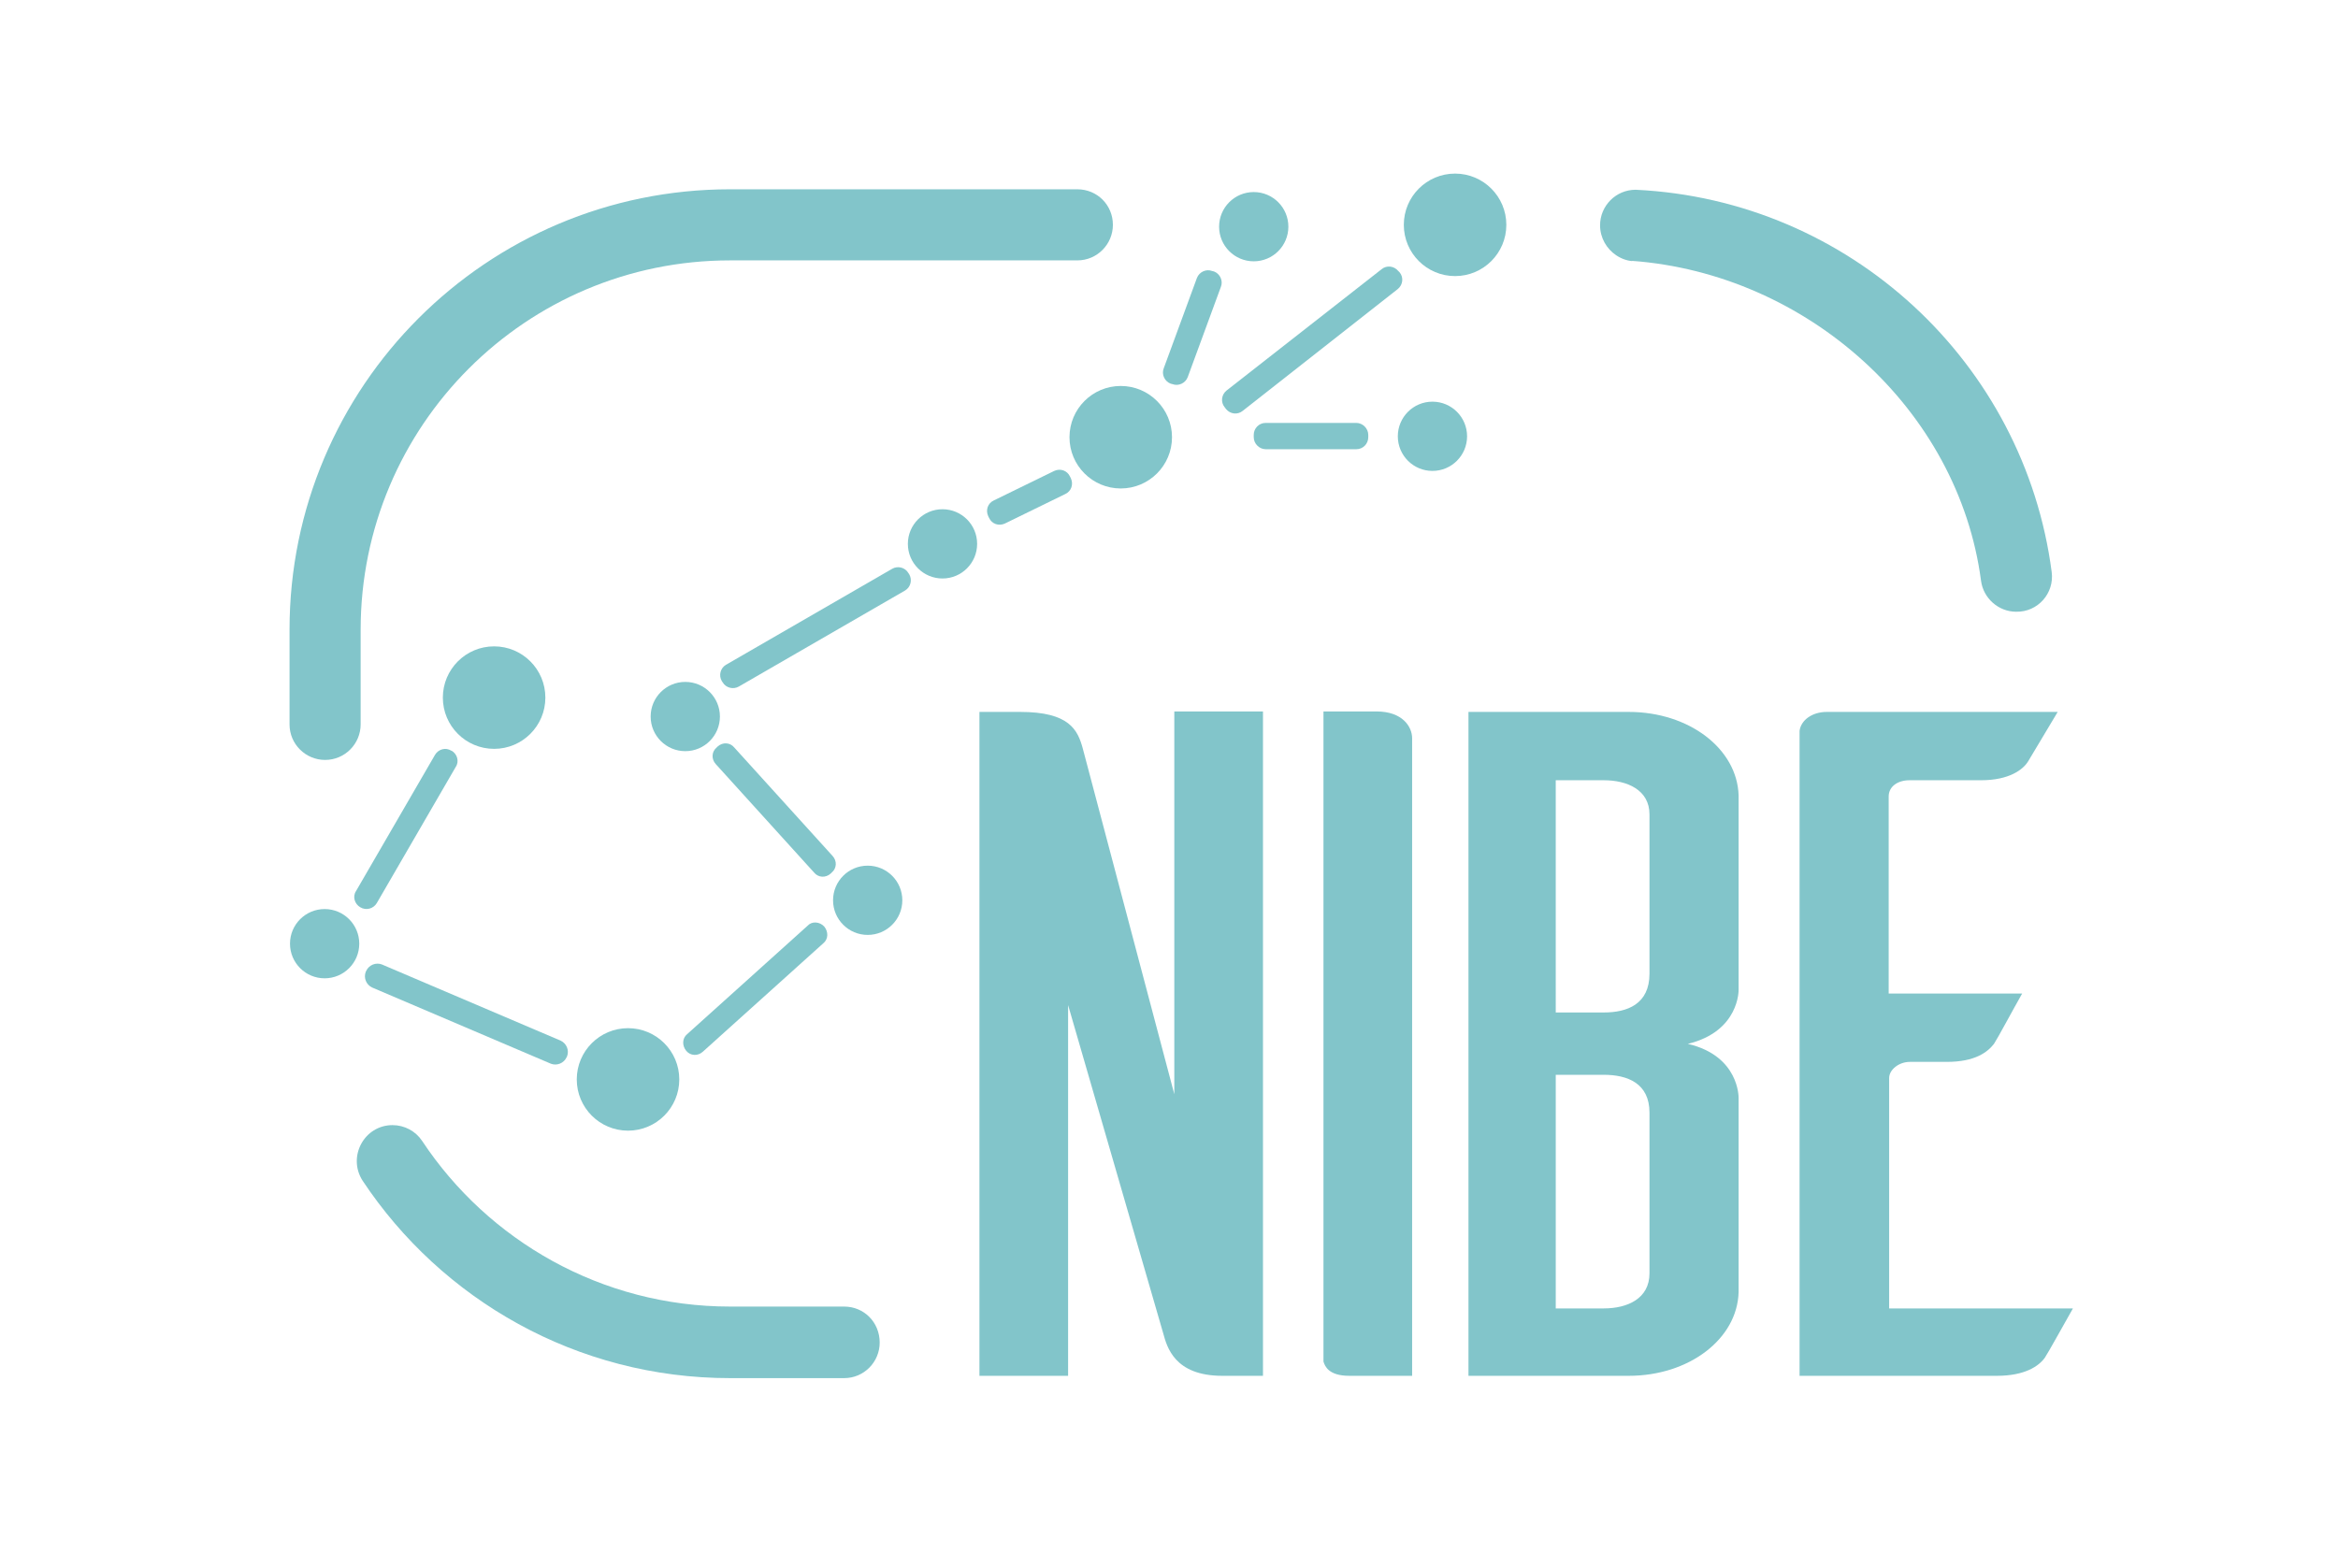 <?xml version="1.0" encoding="utf-8"?>
<!-- Generator: Adobe Illustrator 26.2.1, SVG Export Plug-In . SVG Version: 6.00 Build 0)  -->
<svg version="1.1" id="Livello_1" xmlns="http://www.w3.org/2000/svg" xmlns:xlink="http://www.w3.org/1999/xlink" x="0px" y="0px"
	 viewBox="0 0 506.3 339.7" style="enable-background:new 0 0 506.3 339.7;" xml:space="preserve">
<style type="text/css">
	.st0{fill:#82C5CA;}
	.st1{fill-rule:evenodd;clip-rule:evenodd;fill:#82C5CA;}
</style>
<g>
	<g>
		<g>
			<path class="st0" d="M253.5,83.1c-1.3-0.5-2-2-1.5-3.3l7.2-19.6c0.5-1.3,2-2,3.3-1.5l0.4,0.1c1.3,0.5,2,2,1.5,3.3l-7.2,19.6
				c-0.5,1.3-2,2-3.3,1.5L253.5,83.1z"/>
			<path class="st0" d="M258.4,71.7"/>
		</g>
		<g>
			<path class="st0" d="M271.5,94.2c0-1.4,1.1-2.6,2.6-2.6h19.6c1.4,0,2.6,1.2,2.6,2.6v0.5c0,1.4-1.1,2.6-2.6,2.6h-19.6
				c-1.4,0-2.6-1.2-2.6-2.6V94.2L271.5,94.2z"/>
			<path class="st0" d="M277.1,98.1"/>
		</g>
		<g>
			<path class="st0" d="M78,196.5c-1.2-0.7-1.7-2.3-0.9-3.5l17.1-29.5c0.7-1.2,2.3-1.7,3.5-0.9h0.1c1.2,0.7,1.7,2.3,0.9,3.5
				l-17.1,29.5C80.9,196.8,79.3,197.3,78,196.5L78,196.5L78,196.5z"/>
			<path class="st0" d="M87.5,180.2"/>
		</g>
		<g>
			<path class="st0" d="M79.3,210.3c0.6-1.3,2.1-1.9,3.4-1.4l38.7,16.5c1.3,0.6,1.9,2.1,1.4,3.4l-0.1,0.2c-0.6,1.3-2.1,1.9-3.4,1.4
				l-38.7-16.5c-1.3-0.6-1.9-2.1-1.4-3.4L79.3,210.3L79.3,210.3z"/>
			<path class="st0" d="M101,219.7"/>
		</g>
		<g>
			<g>
				<path class="st0" d="M156.3,147.5c-0.7-1.2-0.3-2.8,0.9-3.5l36-20.8c1.2-0.7,2.8-0.3,3.5,0.9l0.2,0.3c0.7,1.2,0.3,2.8-0.9,3.5
					l-36,20.8c-1.2,0.7-2.8,0.3-3.5-0.9L156.3,147.5L156.3,147.5z"/>
				<path class="st0" d="M178.1,138"/>
			</g>
		</g>
		<g>
			<path class="st0" d="M106.2,149.4"/>
		</g>
		<g>
			<path class="st0" d="M71.7,204.4"/>
		</g>
		<g>
			<path class="st0" d="M149.1,153.4"/>
		</g>
		<g>
			<path class="st0" d="M189.2,194.5"/>
		</g>
		<g>
			<path class="st0" d="M137.3,236.1"/>
		</g>
		<g>
			<path class="st0" d="M207.9,119.9"/>
		</g>
		<g>
			<path class="st0" d="M248.9,100.3"/>
		</g>
		<g>
			<path class="st0" d="M268.3,49.1"/>
		</g>
		<g>
			<path class="st0" d="M301.6,97.5"/>
		</g>
		<g>
			<path class="st0" d="M313.4,51.2"/>
		</g>
		<g>
			<path class="st0" d="M214,111.8c-0.6-1.3-0.1-2.8,1.2-3.4l13.1-6.4c1.3-0.6,2.8-0.1,3.4,1.2l0.2,0.4c0.6,1.3,0.1,2.8-1.2,3.4
				l-13.1,6.4c-1.3,0.6-2.8,0.1-3.4-1.2L214,111.8L214,111.8z"/>
			<path class="st0" d="M225.1,111.1"/>
		</g>
		<g>
			<path class="st0" d="M179.9,189.2c-1.1,1-2.7,0.9-3.6-0.2L155,165.5c-1-1.1-0.9-2.7,0.2-3.6l0.2-0.2c1.1-1,2.7-0.9,3.6,0.2
				l21.3,23.5c1,1.1,0.9,2.7-0.2,3.6L179.9,189.2L179.9,189.2z"/>
			<path class="st0" d="M167.6,175.4"/>
		</g>
		<g>
			<path class="st0" d="M178.5,200.7c0.9,1.1,0.9,2.7-0.2,3.6l-26.1,23.5c-1.1,1-2.7,0.9-3.6-0.2l0,0c-0.9-1.1-0.9-2.7,0.2-3.6
				l26.1-23.5C175.8,199.5,177.5,199.6,178.5,200.7L178.5,200.7L178.5,200.7z"/>
			<path class="st0" d="M163.5,214.1"/>
		</g>
		<g>
			<path class="st0" d="M265.2,88.2c-0.9-1.1-0.7-2.7,0.4-3.6l33.6-26.3c1.1-0.9,2.7-0.7,3.6,0.4l0.3,0.3c0.9,1.1,0.7,2.7-0.4,3.6
				L269.1,89c-1.1,0.9-2.7,0.7-3.6-0.4L265.2,88.2L265.2,88.2z"/>
			<path class="st0" d="M280.3,76.1"/>
		</g>
	</g>
	<path class="st1" d="M273.5,154.1h-19.2V237l-19.8-74.8c-1.1-4.1-2.9-8-13.6-8h-8.8V298h19.2v-80.3l20.6,71.1
		c0.8,2.9,2.4,9.2,12.8,9.2h8.8L273.5,154.1L273.5,154.1z"/>
	<path class="st1" d="M286.6,154.1v140.8c0.3,1,1.1,3.1,5.6,3.1h13.6V159.9c0-2.5-2.1-5.8-7.7-5.8L286.6,154.1L286.6,154.1z"/>
	<path class="st1" d="M365.5,226.1c11.2-2.7,11-11.7,11-11.7v-42.1c-0.3-10.1-10.7-18.1-23.8-18.1H318V298h34.7
		c13.1,0,23.5-8,23.8-18.1v-42.1C376.5,237.8,376.7,228.7,365.5,226.1z M357.2,210.9c0,6.6-4.8,8.4-9.9,8.4h-10.4V169h10.4
		c5.1,0,9.9,2.1,9.9,7.4V210.9z M357.2,275.8c0,5.5-4.8,7.6-9.9,7.6h-10.4v-50.6h10.4c5.1,0,9.9,1.8,9.9,8.2V275.8z"/>
	<path class="st1" d="M409.1,283.4v-49.9c0-1.8,2.1-3.5,4.5-3.5h8c6.1,0,8.8-2.1,10.2-3.9c0.8-1.2,4-7.2,6.1-10.9H409v-42.7
		c0-2.1,1.9-3.5,4.5-3.5H429c6.1,0,9.1-2.3,10.2-4.1l6.4-10.7h-50c-3.2,0-5.6,1.8-5.9,4.1V298h42.7c6.1,0,9.1-2.1,10.4-3.9
		c0.8-1.2,4-7,6.1-10.7H409.1z"/>
	<g>
		<path class="st0" d="M233.3,41h-75.2c-52.7,0-95.4,42.7-95.4,95.4v20.5c0,4.3,3.5,7.7,7.7,7.7l0,0c4.3,0,7.7-3.5,7.7-7.7v-20.5
			c0-44.2,35.8-80,80-80h75.2c4.3,0,7.7-3.5,7.7-7.7l0,0C241,44.4,237.6,41,233.3,41z"/>
		<path class="st0" d="M182.8,283h-24.7c-27.8,0-52.4-14.3-66.7-35.9c-1.4-2.1-3.8-3.4-6.4-3.4l0,0c-6.1,0-9.8,6.8-6.5,12
			c17.1,25.8,46.4,42.8,79.6,42.8h24.7c4.3,0,7.7-3.5,7.7-7.7l0,0C190.5,286.4,187.1,283,182.8,283z"/>
		<path class="st0" d="M354.2,41.1L354.2,41.1L354.2,41.1L354.2,41.1z"/>
		<g>
			<g>
				<path class="st0" d="M444.3,123.9c-5.9-45.3-43.7-80.6-90.1-82.8l0,0c-4.3,0-7.7,3.5-7.7,7.7c0,2.7,1.4,5.1,3.5,6.5
					c1.2,0.8,2.6,1.3,4.2,1.3c-0.3,0-0.6,0-0.9-0.1h0.1c37.9,2.8,70.7,32.1,75.6,69.3c0.5,3.8,3.8,6.7,7.6,6.7l0,0
					C441.3,132.6,444.9,128.5,444.3,123.9z"/>
			</g>
		</g>
	</g>
</g>
<circle class="st0" cx="107" cy="151.1" r="11.1"/>
<circle class="st0" cx="242.7" cy="94.7" r="11.1"/>
<circle class="st0" cx="315.1" cy="48.7" r="11.1"/>
<circle class="st0" cx="136" cy="233.8" r="11.1"/>
<circle class="st0" cx="70.3" cy="204.4" r="7.5"/>
<circle class="st0" cx="187.9" cy="195" r="7.5"/>
<circle class="st0" cx="148.4" cy="155.2" r="7.5"/>
<circle class="st0" cx="204.1" cy="117.8" r="7.5"/>
<circle class="st0" cx="271.5" cy="49.1" r="7.5"/>
<circle class="st0" cx="310.2" cy="94.5" r="7.5"/>
</svg>

